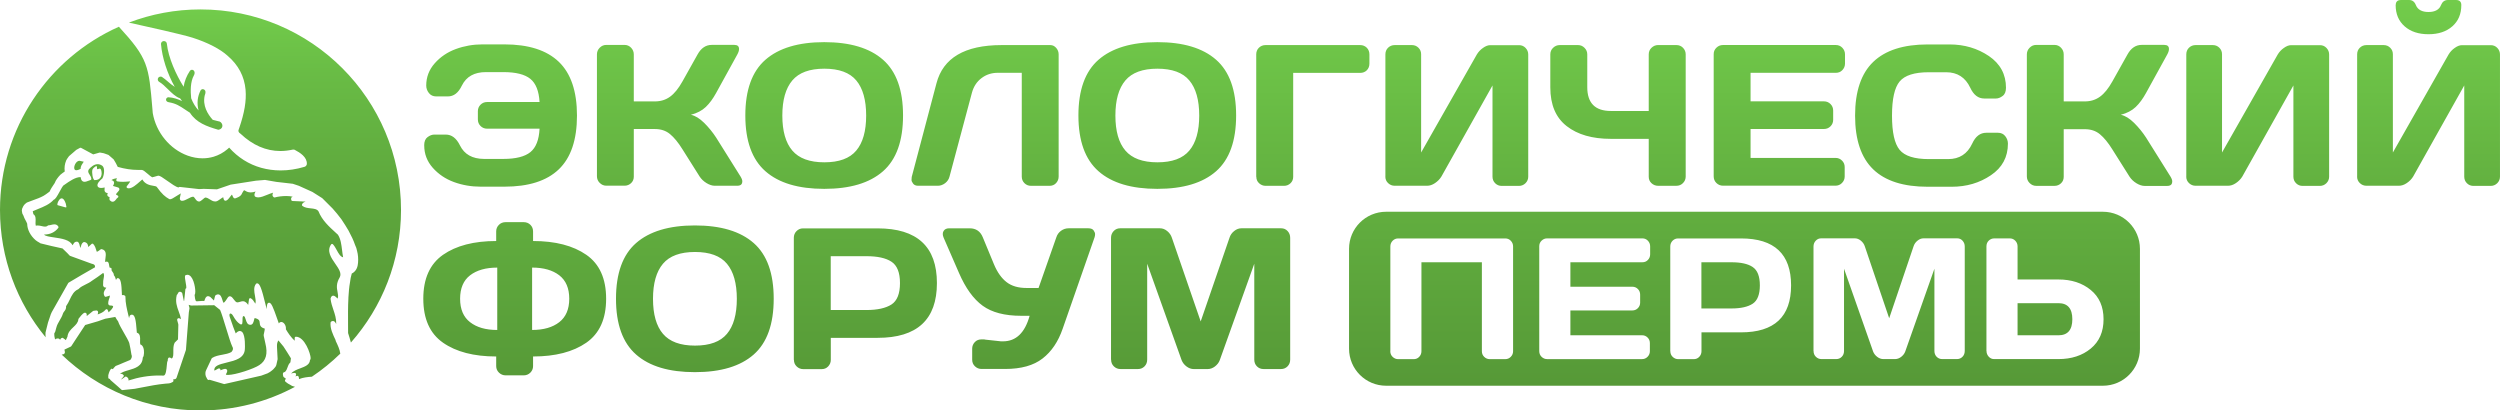 <svg xmlns="http://www.w3.org/2000/svg" xmlns:xlink="http://www.w3.org/1999/xlink" id="uuid-a8621ad6-291b-4843-8474-511f55a68598" viewBox="0 0 1200 197.01"><defs><style>.uuid-0ed833d5-2f4c-42e2-90fc-6ce7c16efcec{fill:url(#uuid-82bae537-fdb9-4cf5-83b9-f9671eb841b2);}.uuid-14aed6aa-a206-4b78-bedf-140fb0e6d3a3{fill:url(#uuid-5a80badd-4da7-4239-83cd-5adb71d2df2c);}</style><linearGradient id="uuid-82bae537-fdb9-4cf5-83b9-f9671eb841b2" x1="701.59" y1="0" x2="701.59" y2="185.16" gradientUnits="userSpaceOnUse"><stop offset="0" stop-color="#72cc4b"></stop><stop offset=".48" stop-color="#63b140"></stop><stop offset="1" stop-color="#569937"></stop></linearGradient><linearGradient id="uuid-5a80badd-4da7-4239-83cd-5adb71d2df2c" x1="96.25" y1="4.51" x2="96.25" y2="197.01" gradientUnits="userSpaceOnUse"><stop offset="0" stop-color="#72cc4b"></stop><stop offset=".16" stop-color="#69bc45"></stop><stop offset=".44" stop-color="#5ea83d"></stop><stop offset=".72" stop-color="#589c38"></stop><stop offset="1" stop-color="#569937"></stop></linearGradient></defs><g id="uuid-5fbfa679-b87b-48fb-8ae7-e1e3eb711c3c"><path class="uuid-0ed833d5-2f4c-42e2-90fc-6ce7c16efcec" d="M203.61,69.78c0-1.87.55-3.19,1.63-3.97,1.09-.82,2.18-1.21,3.19-1.21h5.57c2.8,0,5.06,1.71,6.77,5.18,2.14,4.32,5.95,6.46,11.52,6.5h9.34c5.95,0,10.27-1.09,12.96-3.27,2.69-2.18,4.13-5.92,4.4-11.25h-25.22c-1.21,0-2.26-.43-3.11-1.28-.86-.86-1.28-1.91-1.28-3.15v-3.97c0-1.21.43-2.26,1.28-3.11s1.91-1.28,3.11-1.28h25.22c-.31-5.29-1.79-8.99-4.44-11.13-2.65-2.14-6.93-3.23-12.92-3.23h-8.37c-5.57,0-9.42,2.14-11.56,6.46-1.67,3.5-3.89,5.21-6.73,5.21h-5.6c-1.48,0-2.65-.54-3.5-1.63-.86-1.09-1.28-2.3-1.28-3.58,0-4.05,1.36-7.63,4.09-10.7,2.72-3.07,6.11-5.37,10.16-6.85,4.05-1.48,8.29-2.22,12.77-2.22h10.47c11.64,0,20.35,2.8,26.15,8.37s8.72,14.17,8.72,25.8-2.92,20.24-8.72,25.8c-5.8,5.57-14.52,8.33-26.15,8.33h-11.4c-4.48,0-8.76-.74-12.8-2.22-4.05-1.48-7.43-3.78-10.16-6.85-2.72-3.07-4.09-6.65-4.09-10.7v-.04ZM356.29,87.1c0,1.4-.82,2.06-2.45,2.06h-10.78c-1.21,0-2.53-.43-3.93-1.28-1.4-.86-2.49-1.91-3.31-3.15l-8.29-13.15c-1.98-3.19-3.97-5.6-5.95-7.24-1.98-1.63-4.4-2.41-7.24-2.41h-10.12v22.88c0,1.21-.43,2.26-1.28,3.07s-1.91,1.25-3.11,1.25h-8.83c-1.21,0-2.26-.47-3.15-1.36-.9-.89-1.32-1.95-1.32-3.19V26.11c0-1.21.43-2.3,1.32-3.19s1.91-1.36,3.15-1.36h8.83c1.21,0,2.26.47,3.11,1.36s1.28,1.98,1.28,3.19v22.57h10.12c2.76,0,5.18-.74,7.28-2.26,2.1-1.52,4.05-3.93,5.95-7.32l7.28-13c1.67-3,3.93-4.55,6.77-4.55h10.86c1.52,0,2.26.66,2.26,1.98,0,.74-.27,1.6-.82,2.61l-10.2,18.52c-1.48,2.69-3.11,4.94-4.94,6.69-1.83,1.75-4.24,3-7.16,3.74,2.06.43,4.2,1.75,6.38,3.89,2.18,2.18,4.09,4.51,5.76,7.08l11.75,18.76c.54.9.82,1.71.82,2.37l-.04-.12ZM423.85,82.2c-6.42,5.64-15.8,8.45-28.22,8.45s-21.79-2.8-28.22-8.45c-6.42-5.64-9.65-14.56-9.65-26.78s3.23-21.13,9.65-26.74c6.42-5.6,15.84-8.45,28.22-8.45s21.79,2.8,28.22,8.45c6.42,5.64,9.61,14.56,9.61,26.74s-3.19,21.13-9.61,26.78ZM411.01,38.61c-3.15-3.78-8.29-5.64-15.33-5.64s-12.18,1.87-15.37,5.64c-3.19,3.78-4.79,9.38-4.79,16.85s1.6,13.08,4.79,16.81c3.19,3.74,8.29,5.64,15.37,5.64s12.18-1.87,15.33-5.64c3.15-3.74,4.75-9.34,4.75-16.81s-1.6-13.08-4.75-16.85ZM437.55,85.23l11.95-45.22c3.19-12.22,13.58-18.33,31.17-18.37h23.51c1.09,0,2.02.47,2.8,1.36.78.9,1.17,1.95,1.17,3.11v58.65c0,1.21-.43,2.26-1.25,3.15-.82.86-1.87,1.28-3.07,1.28h-8.99c-1.21,0-2.26-.43-3.11-1.28-.86-.86-1.28-1.91-1.28-3.15v-49.82h-11.48c-3,0-5.64.86-7.86,2.57-2.26,1.71-3.74,4.01-4.55,6.89l-10.78,40.32c-.31,1.28-1.01,2.34-2.1,3.19-1.09.82-2.26,1.25-3.46,1.25h-9.53c-1.09,0-1.91-.35-2.41-1.05s-.78-1.28-.74-1.75c0-.47.04-.86.12-1.17l-.08.04ZM583.73,82.2c-6.42,5.64-15.8,8.45-28.22,8.45s-21.79-2.8-28.22-8.45c-6.42-5.64-9.65-14.56-9.65-26.78s3.23-21.13,9.65-26.74c6.42-5.6,15.84-8.45,28.22-8.45s21.79,2.8,28.22,8.45c6.42,5.64,9.61,14.56,9.61,26.74s-3.19,21.13-9.61,26.78ZM570.88,38.61c-3.15-3.78-8.29-5.64-15.33-5.64s-12.18,1.87-15.37,5.64c-3.19,3.78-4.79,9.38-4.79,16.85s1.6,13.08,4.79,16.81c3.19,3.74,8.29,5.64,15.37,5.64s12.18-1.87,15.33-5.64c3.15-3.74,4.75-9.34,4.75-16.81s-1.6-13.08-4.75-16.85ZM602.99,84.88V26.11c0-1.28.43-2.37,1.28-3.19s1.91-1.28,3.19-1.28h45.42c1.28,0,2.34.43,3.19,1.28.82.86,1.25,1.91,1.25,3.19v4.44c0,1.28-.43,2.34-1.25,3.19-.82.82-1.91,1.25-3.19,1.25h-32.15v49.89c0,1.21-.43,2.26-1.28,3.07-.86.82-1.91,1.25-3.11,1.25h-8.83c-1.21,0-2.26-.43-3.15-1.25-.9-.82-1.32-1.87-1.32-3.07h-.04ZM664.99,84.8V26.11c0-1.28.43-2.37,1.28-3.19.86-.82,1.91-1.28,3.19-1.28h8.29c1.21,0,2.26.43,3.11,1.28.86.86,1.28,1.87,1.28,3.11v47.17l26.74-47.05c.74-1.21,1.71-2.3,2.96-3.15,1.25-.9,2.41-1.32,3.46-1.32h13.86c1.21,0,2.26.43,3.11,1.32.86.9,1.28,1.95,1.28,3.15v58.65c0,1.21-.43,2.26-1.32,3.15-.89.86-1.95,1.28-3.15,1.28h-8.29c-1.21,0-2.26-.43-3.11-1.28-.86-.86-1.28-1.91-1.28-3.15v-43.78l-24.52,43.71c-.74,1.21-1.75,2.26-3.07,3.15-1.32.9-2.57,1.28-3.81,1.28h-15.57c-1.21,0-2.26-.43-3.15-1.28s-1.32-1.91-1.32-3.15l.04.08ZM744.15,41.95v-15.84c0-1.21.43-2.3,1.32-3.15.89-.86,1.95-1.32,3.19-1.32h8.8c1.21,0,2.22.43,3.11,1.32.9.9,1.32,1.95,1.32,3.15v15.76c0,7.59,3.78,11.4,11.33,11.4h18.17v-27.17c0-1.21.43-2.3,1.32-3.15.9-.86,1.95-1.32,3.15-1.32h8.76c1.28,0,2.37.43,3.23,1.32.86.9,1.28,1.95,1.28,3.15v58.65c0,1.21-.43,2.26-1.32,3.15-.9.9-1.95,1.28-3.19,1.28h-8.76c-1.21,0-2.26-.43-3.15-1.25-.9-.82-1.32-1.87-1.32-3.07v-18.21h-18.17c-8.91,0-15.96-2.02-21.21-6.11-5.25-4.09-7.86-10.27-7.86-18.6ZM822.57,84.73V26c0-1.25.43-2.26,1.32-3.11.9-.86,1.91-1.28,3.15-1.28h54.17c1.21,0,2.26.43,3.11,1.32.86.9,1.28,1.95,1.28,3.15v4.44c0,1.21-.43,2.26-1.28,3.15-.86.9-1.91,1.28-3.11,1.28h-40.94v13.7h35.26c1.21,0,2.26.43,3.11,1.28s1.28,1.91,1.28,3.15v4.44c0,1.21-.43,2.26-1.28,3.11-.86.86-1.91,1.28-3.11,1.28h-35.26v13.89h40.83c1.21,0,2.22.43,3.07,1.28.86.86,1.28,1.87,1.28,3.11v4.51c0,1.21-.43,2.26-1.32,3.15-.9.9-1.95,1.28-3.15,1.28h-53.94c-1.21,0-2.26-.43-3.15-1.28-.9-.86-1.32-1.95-1.32-3.23v.08ZM899.16,81.3c-5.8-5.57-8.72-14.17-8.72-25.8s2.92-20.24,8.72-25.8c5.8-5.57,14.52-8.37,26.15-8.37h10.47c7.12,0,13.39,1.87,18.88,5.56,5.45,3.7,8.21,8.8,8.21,15.22,0,1.87-.55,3.19-1.63,3.97-1.09.82-2.18,1.21-3.19,1.21h-5.6c-2.88,0-5.14-1.71-6.73-5.18-2.34-4.94-6.19-7.43-11.56-7.43h-8.37c-6.85,0-11.52,1.48-13.97,4.44-2.45,2.96-3.66,8.41-3.66,16.39s1.21,13.47,3.66,16.42c2.45,2.96,7.08,4.44,13.97,4.44h9.34c5.37,0,9.22-2.49,11.52-7.43,1.6-3.5,3.85-5.21,6.77-5.21h5.6c1.48,0,2.65.54,3.5,1.63.86,1.09,1.28,2.3,1.28,3.58,0,6.42-2.72,11.52-8.17,15.18-5.45,3.7-11.71,5.53-18.84,5.53h-11.48c-11.64,0-20.35-2.76-26.15-8.33h0ZM1042.65,87.18c0,1.4-.82,2.06-2.45,2.06h-10.78c-1.21,0-2.53-.43-3.93-1.28-1.4-.86-2.49-1.91-3.31-3.15l-8.29-13.15c-1.98-3.19-3.97-5.6-5.95-7.24-1.98-1.63-4.4-2.41-7.24-2.41h-10.12v22.88c0,1.21-.43,2.26-1.28,3.07-.86.82-1.91,1.25-3.11,1.25h-8.83c-1.21,0-2.26-.47-3.15-1.36-.9-.89-1.32-1.95-1.32-3.19V26.11c0-1.21.43-2.3,1.32-3.19.89-.9,1.91-1.36,3.15-1.36h8.83c1.21,0,2.26.47,3.11,1.36.86.9,1.28,1.98,1.28,3.19v22.57h10.12c2.76,0,5.18-.74,7.28-2.26,2.1-1.52,4.05-3.93,5.95-7.32l7.28-13c1.67-3,3.93-4.55,6.77-4.55h10.86c1.52,0,2.26.66,2.26,1.98,0,.74-.27,1.6-.82,2.61l-10.2,18.52c-1.48,2.69-3.11,4.94-4.94,6.69-1.83,1.75-4.24,3-7.16,3.74,2.06.43,4.2,1.75,6.38,3.89,2.18,2.18,4.09,4.51,5.76,7.08l11.75,18.76c.54.9.82,1.71.82,2.37l-.04-.04ZM1049.42,84.8V26.11c0-1.28.43-2.37,1.28-3.19s1.91-1.28,3.19-1.28h8.29c1.21,0,2.26.43,3.11,1.28.86.86,1.28,1.87,1.28,3.11v47.17l26.74-47.05c.74-1.21,1.71-2.3,2.96-3.15,1.25-.9,2.41-1.32,3.46-1.32h13.86c1.21,0,2.26.43,3.11,1.32.86.9,1.28,1.95,1.28,3.15v58.65c0,1.21-.43,2.26-1.32,3.15-.89.86-1.95,1.28-3.15,1.28h-8.29c-1.21,0-2.26-.43-3.11-1.28-.86-.86-1.28-1.91-1.28-3.15v-43.78l-24.52,43.71c-.74,1.21-1.75,2.26-3.07,3.15-1.32.9-2.57,1.28-3.81,1.28h-15.57c-1.21,0-2.26-.43-3.15-1.28-.9-.86-1.32-1.91-1.32-3.15l.04.08ZM1131.43,84.8V26.11c0-1.28.43-2.37,1.28-3.19s1.91-1.28,3.19-1.28h8.29c1.21,0,2.26.43,3.11,1.28.86.86,1.28,1.87,1.28,3.11v47.17l26.74-47.05c.74-1.21,1.71-2.3,2.96-3.15,1.25-.9,2.41-1.32,3.46-1.32h13.86c1.21,0,2.26.43,3.11,1.32s1.28,1.95,1.28,3.15v58.65c0,1.21-.43,2.26-1.32,3.15-.9.86-1.95,1.28-3.15,1.28h-8.29c-1.21,0-2.26-.43-3.11-1.28-.86-.86-1.28-1.91-1.28-3.15v-43.78l-24.52,43.71c-.74,1.21-1.75,2.26-3.07,3.15-1.32.9-2.57,1.28-3.81,1.28h-15.57c-1.21,0-2.26-.43-3.15-1.28-.9-.86-1.32-1.91-1.32-3.15l.04.08ZM1149.95,2.41c0-1.6.86-2.41,2.57-2.41h3.85c1.52,0,2.61.82,3.23,2.41.89,2.22,2.92,3.35,6.07,3.35s5.18-1.13,6.03-3.35c.66-1.6,1.75-2.41,3.31-2.41h3.85c1.71,0,2.57.82,2.57,2.41,0,4.32-1.44,7.71-4.32,10.24-2.88,2.53-6.69,3.78-11.44,3.78s-8.56-1.25-11.44-3.78c-2.88-2.53-4.32-5.92-4.32-10.24h.04ZM238.17,115.69v-4.63c0-1.21.43-2.26,1.32-3.15.86-.86,1.95-1.28,3.23-1.28h8.64c1.28,0,2.37.43,3.23,1.28.86.86,1.28,1.91,1.28,3.15v4.63c10.7,0,19.23,2.22,25.57,6.62,6.34,4.4,9.5,11.44,9.5,21.09s-3.15,16.66-9.5,21.09c-6.34,4.4-14.87,6.62-25.57,6.62v4.63c0,1.21-.43,2.26-1.32,3.15-.9.86-1.95,1.28-3.19,1.28h-8.64c-1.21,0-2.3-.43-3.19-1.28-.9-.86-1.36-1.91-1.36-3.15v-4.63c-10.7,0-19.23-2.22-25.53-6.62-6.3-4.4-9.46-11.44-9.46-21.09s3.15-16.66,9.46-21.09c6.31-4.4,14.83-6.62,25.53-6.62ZM238.68,158.38v-29.93c-5.53,0-9.85,1.25-13.04,3.7-3.19,2.45-4.79,6.23-4.79,11.25s1.6,8.8,4.79,11.25c3.19,2.49,7.51,3.74,13.04,3.74ZM255.41,158.38c5.53,0,9.85-1.25,13.04-3.74,3.19-2.49,4.79-6.23,4.79-11.25s-1.6-8.76-4.79-11.25c-3.19-2.45-7.51-3.7-13.04-3.7v29.93ZM361.77,170.18c-6.42,5.64-15.8,8.45-28.22,8.45s-21.79-2.8-28.22-8.45c-6.42-5.64-9.65-14.56-9.65-26.78s3.23-21.13,9.65-26.74c6.42-5.6,15.84-8.45,28.22-8.45s21.79,2.8,28.22,8.45c6.42,5.64,9.61,14.56,9.61,26.74s-3.19,21.13-9.61,26.78ZM348.93,126.59c-3.15-3.78-8.29-5.64-15.33-5.64s-12.18,1.87-15.37,5.64c-3.19,3.78-4.79,9.38-4.79,16.85s1.6,13.08,4.79,16.81c3.19,3.74,8.29,5.64,15.37,5.64s12.18-1.87,15.33-5.64c3.15-3.74,4.75-9.34,4.75-16.81s-1.6-13.08-4.75-16.85ZM381.04,172.74v-58.65c0-1.21.43-2.3,1.28-3.15.86-.86,1.87-1.32,3.11-1.32h35.84c18.95,0,28.45,8.76,28.45,26.27s-9.5,26.27-28.45,26.27h-22.49v10.59c0,1.21-.43,2.26-1.28,3.15-.86.9-1.91,1.28-3.11,1.28h-8.83c-1.21,0-2.26-.43-3.15-1.28-.9-.86-1.32-1.91-1.32-3.15h-.04ZM398.75,148.81h17.16c5.25,0,9.26-.9,11.99-2.65,2.72-1.75,4.09-5.21,4.09-10.27s-1.36-8.48-4.09-10.27c-2.72-1.79-6.73-2.65-11.99-2.65h-17.16v25.84ZM472.58,162.98l7.9.86h.97c6.23,0,10.51-4.09,12.77-12.26h-4.05c-7.9,0-14.05-1.6-18.49-4.83-4.44-3.23-8.21-8.45-11.36-15.72l-7.39-16.97c-.54-1.25-.54-2.34,0-3.19.55-.86,1.4-1.28,2.61-1.28h9.92c3,0,5.1,1.44,6.27,4.28l5.41,13.08c1.6,3.81,3.62,6.62,6.03,8.48,2.41,1.87,5.6,2.8,9.54,2.8h5.8l8.52-24.29c.43-1.36,1.21-2.41,2.3-3.19,1.09-.78,2.3-1.17,3.58-1.17h9.5c1.21,0,2.06.35,2.53,1.01.47.66.7,1.28.7,1.79s-.08,1.01-.23,1.48l-15.33,43.94c-2.14,6.19-5.33,10.94-9.65,14.28-4.32,3.35-10.27,5.02-17.98,5.02h-11.33c-1.21,0-2.26-.43-3.15-1.28-.9-.86-1.32-1.91-1.32-3.15v-5.33c0-1.21.43-2.26,1.28-3.15.86-.9,1.91-1.28,3.19-1.28h1.52l-.04.08ZM533.29,172.63v-58.46c0-1.28.43-2.37,1.28-3.27.86-.9,1.87-1.32,3.11-1.32h19.11c1.21,0,2.37.43,3.46,1.32,1.09.89,1.83,1.95,2.22,3.15l13.86,40.24,13.85-40.24c.39-1.21,1.13-2.3,2.22-3.15,1.09-.9,2.26-1.32,3.46-1.32h19.11c1.21,0,2.26.43,3.07,1.32.82.89,1.25,1.95,1.25,3.27v58.46c0,1.28-.43,2.37-1.28,3.23s-1.91,1.28-3.11,1.28h-8.45c-1.21,0-2.26-.43-3.11-1.28-.86-.86-1.28-1.95-1.28-3.23v-46.04l-16.58,46.31c-.43,1.17-1.21,2.14-2.3,3-1.09.82-2.26,1.25-3.46,1.25h-6.73c-1.21,0-2.37-.43-3.46-1.25-1.09-.82-1.87-1.83-2.34-3l-16.54-46.31v46.04c0,1.28-.43,2.37-1.28,3.23-.86.86-1.91,1.28-3.11,1.28h-8.45c-1.21,0-2.26-.43-3.15-1.28-.9-.86-1.32-1.95-1.32-3.23h-.04ZM841.28,128.16c-2.3-1.54-5.68-2.27-10.12-2.27h-14.49v22.17h14.49c4.44,0,7.82-.77,10.12-2.27,2.3-1.5,3.45-4.47,3.45-8.81s-1.15-7.28-3.45-8.81ZM988.05,145.52h-19.62v15.42h19.62c4.44,0,6.67-2.57,6.67-7.71s-2.23-7.71-6.67-7.71ZM1009.38,101.64h-344.05c-9.83,0-17.79,7.97-17.79,17.79v47.93c0,9.83,7.97,17.79,17.79,17.79h344.05c9.83,0,17.79-7.97,17.79-17.79v-47.93c0-9.83-7.97-17.79-17.79-17.79ZM726.28,168.59c0,1.03-.36,1.94-1.12,2.7-.76.77-1.64,1.1-2.69,1.1h-7.39c-1.02,0-1.91-.37-2.66-1.1-.76-.73-1.12-1.64-1.12-2.7v-42.7h-29.01v42.7c0,1.03-.36,1.94-1.08,2.7-.72.77-1.61,1.1-2.63,1.1h-7.46c-1.02,0-1.91-.37-2.66-1.1-.76-.73-1.12-1.64-1.12-2.7h.03v-50.31c0-1.03.36-1.97,1.08-2.7.72-.73,1.58-1.13,2.63-1.13h51.49c1.02,0,1.91.37,2.63,1.13.72.77,1.08,1.67,1.08,2.7v50.31ZM792.07,122.08c0,1.03-.36,1.94-1.08,2.7-.72.77-1.61,1.1-2.63,1.1h-34.57v11.75h29.77c1.02,0,1.91.37,2.63,1.1.72.73,1.08,1.64,1.08,2.7v3.81c0,1.03-.36,1.94-1.08,2.67-.72.73-1.61,1.1-2.63,1.1h-29.77v11.92h34.47c1.02,0,1.87.37,2.6,1.1.72.73,1.08,1.6,1.08,2.67v3.87c0,1.03-.36,1.94-1.12,2.7-.76.77-1.64,1.1-2.66,1.1h-45.54c-1.02,0-1.91-.37-2.66-1.1-.76-.73-1.12-1.67-1.12-2.77v-50.31c0-1.07.36-1.94,1.12-2.67.76-.73,1.61-1.1,2.66-1.1h45.74c1.02,0,1.91.37,2.63,1.13.72.77,1.08,1.67,1.08,2.7v3.81ZM835.7,159.51h-18.99v9.08c0,1.03-.36,1.94-1.08,2.7-.72.77-1.61,1.1-2.63,1.1h-7.46c-1.02,0-1.91-.37-2.66-1.1-.76-.73-1.12-1.64-1.12-2.7h-.03v-50.31c0-1.03.36-1.97,1.08-2.7.72-.73,1.58-1.13,2.63-1.13h30.26c16,0,24.02,7.51,24.02,22.54s-8.02,22.54-24.02,22.54ZM943.07,168.49c0,1.1-.36,2.04-1.08,2.77-.72.73-1.61,1.1-2.63,1.1h-7.13c-1.02,0-1.91-.37-2.63-1.1-.72-.73-1.08-1.67-1.08-2.77v-39.5l-14,39.73c-.36,1-1.02,1.84-1.94,2.57-.92.7-1.91,1.07-2.92,1.07h-5.68c-1.02,0-2-.37-2.92-1.07-.92-.7-1.58-1.57-1.97-2.57l-13.96-39.73v39.5c0,1.1-.36,2.04-1.08,2.77-.72.73-1.61,1.1-2.63,1.1h-7.13c-1.02,0-1.91-.37-2.66-1.1-.76-.73-1.12-1.67-1.12-2.77h-.03v-50.15c0-1.1.36-2.04,1.08-2.8.72-.77,1.58-1.14,2.63-1.14h16.13c1.02,0,2,.37,2.92,1.14.92.77,1.54,1.67,1.87,2.7l11.7,34.52,11.7-34.52c.33-1.03.95-1.97,1.87-2.7.92-.77,1.91-1.14,2.92-1.14h16.13c1.02,0,1.91.37,2.6,1.14.69.77,1.05,1.67,1.05,2.8v50.15ZM1003.56,167.32c-4.11,3.37-9.27,5.04-15.48,5.04h-30.98c-.99,0-1.81-.4-2.53-1.17-.69-.77-1.05-1.67-1.05-2.74l-.03.03v-50.21c0-1.1.36-2.04,1.08-2.74.72-.7,1.61-1.1,2.69-1.1h7.46c1.02,0,1.91.37,2.63,1.13.72.77,1.08,1.67,1.08,2.7v15.89h19.62c6.24,0,11.4,1.67,15.51,5.04,4.11,3.37,6.14,8.05,6.14,14.06s-2.04,10.68-6.14,14.06Z"></path><path class="uuid-14aed6aa-a206-4b78-bedf-140fb0e6d3a3" d="M161.16,163.42c-1.37-2.85-2.79-5.8-2.48-8.62.02-.17.11-.32.26-.42.31-.2.59-.3.88-.3.78,0,1.17.71,1.48,1.28.03.06.06.11.09.17.06-2.63-.64-4.69-1.37-6.85-.54-1.59-1.1-3.24-1.34-5.16,0-.07,0-.13,0-.2.26-1.16.83-1.4,1.27-1.4.64,0,1.21.54,1.77,1.07.11.1.24.23.37.34.35-1.11.15-2.1-.07-3.23-.36-1.84-.76-3.92,1.05-6.98,1.06-1.93-.5-4.18-2.16-6.56-1.96-2.83-4.18-6.03-1.99-9.22.1-.15.26-.24.44-.25.01,0,.03,0,.04,0,.16,0,.32.07.43.19.72.77,1.28,1.8,1.82,2.79.87,1.59,1.69,3.11,3.05,3.44-.22-1.12-.36-2.28-.5-3.41-.34-2.78-.66-5.41-2-7.45l-.91-.83c-3.43-3.12-6.68-6.07-8.42-10.4-.72-1.1-2.2-1.26-3.76-1.42-1.41-.15-2.87-.31-3.96-1.17-.19-.15-.26-.39-.2-.62.25-.89,1.1-1.2,1.72-1.42.02,0,.04-.02.06-.02l-6.35-.29c-.22-.01-.42-.14-.5-.34-.2-.46-.23-.83-.08-1.14.16-.34.46-.49.73-.58-.81-.21-1.89-.33-3.14-.33-1.87,0-3.96.26-5.47.68-.05.01-.1.02-.16.02-.12,0-.24-.04-.34-.11-.9-.64-.66-1.55-.32-2.2-.86.22-1.84.62-2.8,1.01-1.51.62-3.07,1.26-4.36,1.26-.55,0-1.03-.12-1.44-.35-.11-.07-.2-.17-.25-.29-.29-.72,0-1.49.45-2.17-.87.28-1.66.42-2.37.42-1.33,0-2.12-.49-2.65-.82-.16-.1-.39-.24-.46-.24-.1.03-.43.28-1.33,2.08,0,.02-.02.04-.03.06-.56.85-1.66,1.31-2.84,1.74-.09.03-.18.05-.27.05-.62,0-.88-.62-1.13-1.23-.07-.18-.18-.44-.28-.6-.25.21-.65.75-.91,1.09-.68.9-1.32,1.76-2.1,1.86-.02,0-.08,0-.1,0-.73,0-.89-.78-1-1.3-.02-.11-.06-.27-.09-.39-.33.14-.87.52-1.32.85-.84.6-1.63,1.18-2.36,1.2h-.12c-1.05,0-1.85-.51-2.62-1-.71-.46-1.39-.89-2.23-.9-.17.04-.75.53-1.09.82-.7.59-1.3,1.11-1.87,1.11-.89-.02-1.41-.76-1.87-1.4-.3-.42-.64-.91-.93-.92h0c-.7,0-1.59.47-2.45.93-.97.51-1.97,1.04-2.87,1.04-.04,0-.09,0-.13,0-.31-.02-.57-.15-.74-.38-.38-.52-.18-1.34.04-2.2.07-.29.18-.71.21-.99-.43.21-1.34.8-1.98,1.21-1.56,1.01-2.55,1.62-3.17,1.62-.15,0-.29-.03-.41-.1-1.96-1.1-3.43-2.3-5.98-5.82-.21-.31-.94-.43-1.71-.56-1.56-.26-3.85-.65-5.22-3.04-.34.27-.75.63-1.17,1.01-1.64,1.45-3.68,3.26-5.31,3.26-.25,0-.5-.04-.72-.13-.17-.07-.3-.21-.35-.39-.05-.18,0-.37.11-.51.9-1.14,1.45-1.91,1.65-2.3-.02,0-.05,0-.08,0-.27,0-.64.03-1.07.07-.66.06-1.49.13-2.44.13s-1.78-.07-2.63-.2c-.28-.05-.49-.29-.49-.57,0-.4.14-.73.33-1-1.04.2-2.01.42-2.67.96.51.1.93.3,1.15.73.26.51.14,1.15-.41,2.06l2.34.7c.5.14.68.43.74.65.16.56-.28,1.02-.78,1.56-.3.32-.86.92-.8,1.18,0,.04.09.25.73.49.22.08.37.29.37.53,0,.24-.13.45-.35.55-.23.1-.48.43-.72.75-.42.56-.9,1.18-1.67,1.18-.45,0-.88-.22-1.34-.67-.08-.08-.14-.19-.16-.31-.1-.55-.06-.94.04-1.22-.1-.04-.47-.2-.47-.2-.35-.14-.51-.4-.58-.58-.14-.39-.02-.79.16-1.17-.54-.03-.93-.19-1.2-.49-.44-.49-.38-1.13-.32-1.71.02-.17.03-.35.04-.51-.67.16-1.24.24-1.71.24-1.15,0-1.56-.49-1.7-.9-.43-1.22,1.23-2.8,2.31-3.69.87-1.55,1.26-4.9.06-5.98-.73-.56-1.52-.85-2.32-.85-1.7,0-3.23,1.33-4.23,2.47-.61.98-.28,1.59.35,2.57.36.56.78,1.2.85,1.97.03.28-.15.54-.43.61-.29.08-.61.2-.95.34-.63.24-1.27.5-1.88.5-1.08,0-1.71-.76-1.88-2.25-.04,0-.09,0-.13,0-2.41,0-5.29,2.03-7.4,3.51-.3.21-.59.41-.86.6-.25.21-.97,1.54-1.55,2.6-1.48,2.71-2.22,3.94-2.98,4.13-2,2.24-4.77,3.35-7.45,4.43-.87.35-1.77.71-2.62,1.1,0,.21.07.42.14.68.06.23.14.47.17.75,1.18.76,1.11,2.22,1.04,3.51-.03.71-.07,1.44.1,2,.27-.06.56-.1.87-.1.68,0,1.33.15,1.97.3.58.13,1.12.26,1.62.26.54,0,.95-.15,1.32-.49.11-.1.25-.15.39-.15.35,0,.78-.1,1.22-.21.51-.12,1.03-.25,1.54-.25.84,0,1.48.36,1.9,1.06.12.21.11.47-.04.66-1.65,2.1-3.94,3.17-6.79,3.17h-.02s.02.03.03.04c.48.72,2.68,1.04,4.8,1.35,3.56.52,7.57,1.1,8.82,3.77.1-.1.21-.27.36-.53.29-.51.69-1.21,1.64-1.21.13,0,.26.01.4.04.11.02.22.08.3.16.54.54.71,1.34.87,2.11.05.26.11.52.18.75.12-.21.2-.49.3-.85.17-.64.39-1.45,1.18-1.94.09-.06.2-.09.31-.09.03,0,.06,0,.09,0,1.73.26,1.88,1.65,1.91,2.4.31-.25.81-.69,1.61-1.47.11-.1.25-.16.4-.16,0,0,.02,0,.02,0,.16,0,.31.08.41.2.86.98,1.16,2.05,1.39,2.84.09.33.22.78.32.86.11-.01.53-.12,1.81-1.15.1-.08.23-.13.36-.13.04,0,.08,0,.12.01,2.36.5,2.07,2.62,1.84,4.33-.09.64-.18,1.29-.15,1.88.27-.15.51-.21.73-.21.95,0,1.07,1.04,1.16,1.72.13,1.04.25,1.23.53,1.23,0,0,.09,0,.1,0,.17,0,.33.07.44.2.12.14.17.32.13.5-.11.53.08.78.4,1.19.31.41.7.9.7,1.7.61.63.82,1.54.99,2.22,0,.02,0,.04.01.06.1-.15.22-.35.37-.62.1-.18.3-.29.5-.29.02,0,.04,0,.06,0,1.48.15,1.72,3.07,1.89,7.17.02.36.03.71.05,1.03.17-.05.34-.08.51-.08.39,0,.74.14.99.39.11.11.17.26.17.41,0,3.06.7,5.93,1.37,8.72.13.54.26,1.07.38,1.59.02-.09.04-.21.06-.29.07-.42.18-1.05.79-1.29.13-.07.32-.11.5-.11,1.57,0,1.93,2.96,2.25,7.13.05.59.09,1.15.13,1.52,1.67.46,1.61,2.3,1.56,3.67-.02.75-.05,1.53.16,2.02,1.36.37,1.79,2.37,1.72,4.07-.03.82-.17,1.76-.59,2.19-.18,4.14-3.67,5.15-6.76,6.04-1.68.48-3.29.95-4.22,1.86.18-.05.37-.09.56-.09.45,0,.85.2,1.18.59.19.23.18.56-.03.77-.61.64-.99,1.09-1.23,1.41.5-.25,1.2-.69,1.99-1.33.11-.09.24-.13.37-.13.1,0,.2.03.29.08.66.38,1.01.85,1.02,1.41,0,.14-.02.27-.05.4,4.99-1.61,9.84-2.4,14.75-2.4.69,0,1.39.02,2.09.05h0c1.15,0,1.42-3.09,1.56-4.74.1-1.2.17-2,.46-2.39.01-.76.1-1.56.84-1.56.27,0,.48.14.66.27.13.09.28.2.38.2.02,0,.05,0,.1-.03.72-.48.72-1.87.71-3.33,0-1.36-.02-2.91.6-4.14.03-.06.06-.11.11-.15l1.53-1.53.15-6.56s0-.07.01-.1c.08-.4-.15-1.12-.31-1.65-.23-.72-.38-1.19-.1-1.57.13-.18.35-.29.58-.29s.53.09,1.08.48c-.21-1.36-.66-2.59-1.1-3.78-.83-2.26-1.68-4.6-.92-7.73.04-.17.15-.31.3-.38.05-.04.14-.24.19-.36.15-.34.41-.92,1.05-.92.3,0,.6.14.94.43.1.09.17.21.19.35.16.95.46,2.45.75,3.71.04-.06.09-.11.15-.16l.58-5.52c.03-.24.2-.44.42-.5.13-.47-.14-2.01-.31-2.95-.22-1.26-.41-2.35-.26-2.96.05-.18.18-.33.36-.4.25-.09.5-.14.74-.14,2.72,0,3.82,5.7,3.82,8.07,0,.44-.03.8-.1,1.06-.06.24-.15.4-.25.52.27,3.08.68,3.09,1.15,3.09h0c.22,0,.5-.03.83-.07.47-.06,1.04-.12,1.73-.12.32,0,.63.01.94.04.07-.14.15-.38.21-.55.25-.71.62-1.77,1.62-1.77.36,0,.73.15,1.13.45.61.53.9.85,1.13,1.1.18.2.32.35.55.54.08-.3.17-.68.23-.96.22-1,.35-1.57.77-1.7.34-.19.66-.29.97-.29,1.25,0,1.7,1.44,2.06,2.6.14.46.41,1.33.61,1.43,0,0,.52-.06,1.94-2.41.3-.48.66-.71,1.08-.71.71,0,1.22.67,1.8,1.44.47.61,1.05,1.38,1.58,1.47.08.02.15.02.23.02.35,0,.79-.13,1.2-.26.27-.08.55-.17.82-.22.18-.05.39-.07.59-.07,1.31,0,2.08,1.07,2.56,1.77.12-.55.25-1.47.4-2.74.02-.19.13-.35.3-.44.09-.05.18-.07.28-.07.09,0,.18.02.26.06.83.42,1.42,1.36,1.89,2.12.09.15.21.33.31.48.32-1.01.08-2.35-.18-3.76-.38-2.07-.77-4.21.51-5.8.08-.1.2-.17.33-.2.06-.01.13-.02.19-.02,1.3,0,2.17,2.58,3.95,9.83.21.87.44,1.78.65,2.57.02-1.96.24-3.09,1.14-3.09,1.04,0,1.86,1.87,3.95,7.89.24.69.49,1.42.72,2.04.38-.61.93-.68,1.16-.68.51,0,1.02.28,1.45.79.61.72.9,1.75.79,2.73,1.11,1.87,2.39,3.79,4.22,5.49v-1.36c0-.32.26-.58.58-.58,4.26,0,7.08,8.29,7.08,10.28,0,.25-.03.44-.1.6-.05.13-.13.24-.22.32-.12,2.28-2.41,3.13-4.63,3.96-1.7.63-3.44,1.28-4.42,2.54.5-.2,1.03-.33,1.45-.33.24,0,.46.04.63.13.24.12.37.4.3.66l-.06.23c-.05.21-.1.46-.18.71.02-.01.03-.02.05-.03.25-.17.47-.31.74-.31.67,0,.82.58.85,1.59,1.95-.8,4.15-1.02,6.19-1.16,4.88-3.27,9.44-6.98,13.63-11.07-.23-1.96-1.22-4.06-2.28-6.26ZM27.71,98.5c-.93-.15,1.85-6.79,3.86-.77.46,2.62,1.08,2.01-3.86.77ZM45.47,86.46c-.93,0-1.54-3.86-1.08-5.1.31-.77,2.32-2.47,2.16-1.08-.15,2.32,1.39-.62,2.01,1.39.62,2.01.15,4.79-3.09,4.79ZM21.94,161.93C8.23,145.3,0,123.99,0,100.76,0,61.56,23.44,27.83,57.07,12.83c14.04,15.3,14.33,18.63,16.08,39.37l.16,1.94s0,.07.01.11c1.6,9.31,8.17,17.33,16.76,20.45,2.38.86,4.79,1.29,7.16,1.29,1.82,0,3.6-.26,5.29-.76,2.44-.73,4.69-1.96,6.68-3.66.03-.02.05-.05.08-.07.05-.05.15-.14.27-.25.16-.14.31-.27.44-.4,4.16,4.7,9.47,8.05,15.37,9.69,2.98.83,6.12,1.26,9.33,1.26h0c3.75,0,7.57-.57,11.35-1.7l.19-.06c.28-.08.52-.25.68-.49l.13-.18c.15-.2.23-.45.24-.7.13-3.27-3.25-5.41-5.8-6.74-.18-.1-.38-.14-.58-.14-.02,0-.04,0-.05,0-.04,0-.07,0-.11,0-.09,0-.18,0-.27.03-2,.43-3.98.66-5.91.66-6.86,0-13.28-2.79-19.1-8.28-.05-.05-.11-.1-.18-.14-.79-.52-1.15-1.12-.5-2.5.02-.04.04-.08.05-.13,2.51-7.29,3.48-13.09,3.04-18.22,0-.04,0-.07,0-.11-.6-6.51-3.43-11.86-8.62-16.33-3.62-3.29-9.61-6.37-16.86-8.69-4.78-1.53-22.68-5.51-30.53-7.24,10.67-4.08,22.26-6.32,34.37-6.32,53.16,0,96.25,43.09,96.25,96.25,0,24.4-9.08,46.67-24.05,63.64-.41-1.51-.85-3.03-1.35-4.54,0-1.4,0-2.8-.02-4.18-.03-4.14-.06-8.41.17-12.67v-.22c.16-2.42.32-4.91.77-7.33.14-1.35.4-2.65.85-4.2.14-.09.36-.2.53-.28.03-.01.05-.03.07-.04,1.87-1.31,2.27-3.21,2.41-4.91.16-1.91,0-3.84-.47-5.58-.16-.96-.48-1.92-.96-2.88-.75-2.25-1.79-4.36-3.12-6.86-1-1.72-2.06-3.39-3.43-5.46-1.39-1.86-2.81-3.59-4.22-5.16l-4.94-4.94s-.06-.06-.1-.08l-4.63-2.93s-.05-.03-.07-.04l-6.48-2.93s-.04-.02-.06-.02l-2.78-.93s-.08-.02-.12-.03l-7.83-.9-5.4-.93s-.07,0-.1,0c-.02,0-.03,0-.05,0l-4.26.36-12.06,1.88s-.07.01-.1.02l-6.53,2.24c-.82,0-1.8-.05-2.83-.1-1.19-.06-2.42-.12-3.56-.12-.89,0-1.62.04-2.21.11l-9.26-1.04s-.05,0-.07,0c-.17,0-.33.07-.44.21,0,0-.04.01-.1.01-.99,0-3.53-1.82-5.4-3.15-2.22-1.58-3.51-2.48-4.28-2.48-.06,0-.12,0-.18.03-.83.27-1.84.57-2.15.62-.04,0-.08-.01-.12-.01-.15,0-.29.06-.39.15h-.11c-.5-.23-1.35-.97-2.12-1.63-1.38-1.19-2.26-1.92-2.94-1.92h-1.85c-2.99,0-6.14-.47-9.62-1.45-.61-1.33-1.22-2.38-1.93-3.53-.03-.05-.07-.09-.11-.13l-2.32-2.01c-.05-.05-.12-.08-.19-.11l-2.16-.77s-.06-.02-.09-.02l-1.7-.31s-.07,0-.1,0c-.05,0-.11,0-.16.02l-3.02.86-5.81-3.13c-.09-.05-.18-.07-.28-.07s-.19.02-.28.07l-1.7.93s-.07.04-.1.07l-3.4,2.93s-.07.06-.09.1l-.8,1.12-.46.77s-.03.05-.04.08c-.73,1.76-.96,3.47-.71,5.34-.69.45-1.38,1-2.05,1.53-.02.01-.03.03-.05.04-.65.65-1.13,1.29-1.6,1.92-.45.59-.78,1.2-1.13,2.08-.14.22-.29.43-.43.64-.75,1.11-1.47,2.16-2,3.43-.28.2-.55.4-.81.6-.7.52-1.37,1.02-2.09,1.43-1.57.88-3.37,1.52-5.11,2.14-.95.34-1.92.68-2.85,1.07-.05.02-.1.05-.14.08l-.77.62s-.03.03-.05.04c-.67.67-1.02,1.34-1.36,2.2,0,.02-.02.05-.02.07-.17.69-.18,1.1-.02,1.63.02.54.21.93.54,1.43l.11.23c.24.82.63,1.53,1,2.21.14.26.28.51.41.77.14.28.27.54.4.92.03,2.8,1.55,5.75,4.09,7.93.59.44,1.09.78,1.75,1.12l.43.29c.05.04.11.06.18.08,3.5.91,7.05,1.69,10.51,2.44.38.38.76.74,1.13,1.1.81.77,1.57,1.5,2.27,2.3.06.07.15.13.24.16l10.19,3.71s.04.01.06.02c.58.14,1.08.27,1.43.62.24.24.28.56.29,1.11-4.16,2.38-8.45,4.83-12.69,7.4-.08.05-.15.12-.2.21l-7.87,13.9s-.03.07-.05.1c-.06.17-.14.33-.22.51-.14.3-.3.64-.4,1.04-.94,2.5-1.41,4.1-2.01,6.81-.08.24-.12.47-.16.67-.03.19-.07.36-.11.46-.03.07-.06.15-.06.22-.05.79-.02,1.56.05,2.32ZM80.55,39.14c1.09.92,2.2,1.87,3.33,2.56-3.61-6.47-6.05-14-6.61-20.57v-.14c.07-.72.63-1.25,1.37-1.28.8.01,1.37.52,1.44,1.23.71,6.73,4.46,15.03,8.06,20.71.4-2.64,1.41-5.22,2.98-7.57.23-.35.62-.58,1.03-.58l.17.02h0c.52.06.93.48,1.06,1.09.1.47-.02,1.09-.32,1.6-1.72,3.06-1.66,7.63-1.3,10.96.91,2.33,2.1,4.29,3.56,5.84-.89-3.32-.57-6.71.99-9.64l.09-.13.07-.08c.21-.23.52-.37.85-.37.07,0,.14,0,.21.02.34.04.7.28.92.64.22.43.25.97.1,1.49,0,0-.06.17-.07.21-.03.08-.05.15-.08.23l-.04.13c-.03.08-.06.16-.08.24-1.15,4.92,1.41,9.08,3.83,11.76.55.15,1.16.3,1.75.45.45.11.89.22,1.3.32l.41.1.16.2.02-.04.1.06.19.14c.6.62.84,1.37.65,2.07-.16.66-.7,1.16-1.5,1.4l-.35.05h-.11s-.15-.04-.15-.04c-5.32-1.55-10.35-3.33-13.41-8.11-.69-.44-1.31-.85-1.87-1.22l-.37-.25c-2.68-1.79-4.44-2.97-7.85-3.56-.9-.12-1.23-.6-1.34-.97-.12-.4.03-.97.56-1.28l.18-.08.12-.04.26-.03c2.38.12,4.56.92,6.56,1.84-.33-.44-.66-.88-.99-1.32-2.11-.71-4.02-2.6-5.87-4.42-1.41-1.38-2.82-2.76-4.12-3.47-.61-.33-.88-1.09-.61-1.73.21-.5.7-.81,1.28-.81.1,0,.19,0,.3.03l.09.02.27.12c.93.61,1.87,1.41,2.76,2.17l.06.05ZM108.5,179.55c.58-.98.71-1.58.46-2.03-.1-.17-.34-.46-.89-.46s-1.32.3-2.05.59c-.08.03-.17.07-.25.1.07-.23.06-.4-.04-.58-.11-.21-.33-.34-.58-.34-.29,0-.57.17-1.05.45-.35.21-.92.55-1.24.6-.24-2.21,2.1-2.93,5.97-3.86,4.04-.97,8.62-2.07,8.71-6.64.02-.25.35-6.26-1.28-7.99-.32-.34-.71-.52-1.13-.52-.61,0-1.26.38-1.98,1.17-.55-1.25-1.67-4.32-2.9-8.01-.19-.56-.18-1.06.03-1.35.09-.13.21-.19.35-.19.33,0,.85.32,1.33,1.23,1.75,3.18,3.36,3.89,3.54,3.97.07.03.14.04.22.04.1,0,.19-.02.28-.07.15-.08.26-.23.29-.4.11-.58.11-1.19.12-1.73.01-1.3.09-1.72.48-1.81.03,0,.07,0,.1,0,.41,0,.66.69.96,1.65.36,1.13.8,2.53,2.15,2.53.05,0,.09,0,.1,0,1.16,0,1.48-1.28,1.71-2.21.08-.33.22-.87.34-1.04,2.26.56,2.33,1.33,2.42,2.32.09.98.19,2.19,2.39,2.74.08.41-.19,1.6-.31,2.13-.17.76-.25,1.09-.16,1.36l.77,3.53c1.27,5.06.36,8.39-2.86,10.5-2.53,1.76-11.51,4.74-15.07,4.74-.79,0-1-.15-1.02-.15,0,0,0,0,0,0,0-.02,0-.1.1-.27ZM36.63,81.72c-.35,0-.6-.1-.76-.3-.16-.2-.25-.52-.25-.9,0-1.33,1.06-3.3,2.53-3.35.34.08.71.16,1.06.23.31.07.66.14.99.22-.14.25-.3.48-.47.72-.49.71-1.03,1.51-1.04,2.7-1.03.56-1.69.69-2.07.69ZM141.65,185.65c-13.53,7.25-28.98,11.37-45.4,11.37-25.87,0-49.35-10.21-66.65-26.81.19-.02.38-.05.55-.1.38-.05.66-.21.83-.46.29-.42.15-.92.05-1.32-.04-.16-.12-.45-.1-.52,0,0,.02-.02.1-.05,1.09-.47,2.04-.94,2.96-1.4.09-.05.17-.12.23-.2.6-.92,1.19-1.84,1.78-2.74,1.66-2.56,3.22-4.97,4.89-7.42,1.96-.6,4.08-1.2,6.12-1.79.02,0,.05-.01.07-.02.59-.25,1.23-.46,1.92-.68.51-.16,1.03-.33,1.56-.53,1.53-.28,3.1-.56,4.77-.85.43.82.85,1.47,1.34,2.1.46,1.45,1.68,3.56,2.86,5.61,1.03,1.78,2.1,3.63,2.5,4.76.4,1.6.68,3.31.95,4.96l.12.7s.01.06.02.09l.14.41c.09.76-.19,1.33-.71,2-1.06.39-2.27.91-3.43,1.42-1.21.53-2.45,1.07-3.51,1.45-.08.03-.15.08-.22.14-.59.59-.93,1.02-1.25,1.45l-.15-.11c-.1-.08-.22-.12-.35-.12-.03,0-.07,0-.1,0-.16.03-.3.12-.39.25-.32.47-.67,1.01-.85,1.71l-.31,1.08c-.02.05-.02.11-.02.16v1.08c0,.32.26.58.58.58h.13l.29.49c.03.05.07.1.12.14l3.54,3.08,1.7,1.54c.11.1.25.15.39.15.02,0,.04,0,.06,0l5.91-.62c1.1-.21,2.19-.42,3.27-.63,3.87-.76,7.53-1.47,11.34-1.83l1.85-.15s.06,0,.09-.02l.62-.15s.08-.03.12-.04l.93-.46c.2-.1.32-.3.32-.52v-.87s.06.01.09.02c.11.03.25.06.4.06.4,0,.73-.2.97-.61.02-.04.04-.07.05-.11l4.48-13.28s.02-.09.03-.14l1.38-17.87.31-2.01c.01-.08,0-.15-.01-.23l-.37-1.47,1.02.31c.06.02.11.03.17.03,0,0,11.07-.15,11.07-.15l2.82,2.26c.61,1.3,1.75,5.01,2.84,8.6,1.2,3.91,2.33,7.61,2.99,8.93.42.7.46,1.26.13,1.91-.05.11-.15.24-.25.37-.09.13-.19.25-.27.39-1.27.73-2.87,1.03-4.41,1.31-1.71.31-3.47.64-4.89,1.56-.09.06-.16.14-.2.23-.47.94-.9,1.88-1.32,2.8-.42.91-.84,1.84-1.3,2.76-.11.22-.37.81-.37,1.5,0,.48,0,.87.18,1.42,0,.03.02.05.03.08l.62,1.24s.03.06.05.09c.12.16.34.45.71.45.17,0,.31-.07.4-.14.04.02.08.04.12.05l6.79,2.01c.05.02.11.02.16.02.04,0,.09,0,.13-.02,2.93-.69,5.91-1.36,8.79-2,2.89-.65,5.87-1.31,8.81-2.01.02,0,.05-.01.07-.02l2.93-1.08s.06-.02.09-.04l1.08-.62s.04-.03.06-.04l.37-.27c.45-.33.84-.62,1.27-1.05l.93-1.08s.06-.08.08-.12l.31-.62s.04-.09.05-.13l.62-2.78c.01-.05.02-.11.01-.16-.08-1.31-.12-2.08-.15-2.85-.04-.77-.08-1.55-.15-2.83v-.93c0-.81.23-1.58.68-2.3l2.44,2.95c1.19,1.78,2.4,3.74,3.57,5.65l-.25,1.91c-.85.83-1.13,1.66-1.4,2.46-.25.72-.48,1.4-1.16,2.12l-.66.26c-.22.09-.37.3-.37.54v.62s0,.09.02.14l.15.62c.03.13.1.24.21.32l1.09.84s-.03.03-.04.04c-.2.2-.48.48-.45.88.01.13.08.38.32.54.77.61,1.43,1.11,2.26,1.46l.73.44s.06.03.09.05c.45.17.93.31,1.43.44ZM46.87,150.95c.19-.54.3-1.1.15-1.45-.12-.29-.39-.48-.71-.48-.06,0-.12,0-.14.01l-1.24.15c-.11.01-.21.06-.29.12l-3.01,2.4c.05-.54.04-1.03-.24-1.34-.15-.17-.36-.26-.59-.26-.44,0-1.05.22-3.06,2.85-.07.09-.11.19-.12.3-.13,1.61-1.24,2.66-2.41,3.78-1.29,1.23-2.62,2.49-2.83,4.59-.14.27-.26.53-.36.77-.18.43-.31.71-.49.89-.17-.32-.5-.5-.68-.59-.13-.07-.28-.15-.32-.22-.1-.2-.3-.32-.52-.32-.03,0-.06,0-.1,0-.61.1-.9.51-1.06.99-.19-.38-.52-.69-1.12-.69-.26,0-.54.06-.87.19-.04.02-.08.03-.11.06-.12.08-.23.17-.31.26-.23-.9-.47-1.91-.36-3.04.42-.45.56-1.12.7-1.72.07-.31.13-.6.22-.82.01-.03.02-.05.03-.08.3-1.29.93-2.34,1.58-3.46.62-1.05,1.26-2.14,1.64-3.42.13-.36.36-.65.6-.96.47-.61.99-1.3.86-2.48.72-.98,1.26-2.1,1.78-3.19.99-2.07,1.92-4.02,4.02-4.93.07-.03.14-.08.2-.14.87-.95,2.17-1.58,3.42-2.2,1.04-.51,2.11-1.03,2.98-1.74,1.99-1.28,3.57-2.41,5.4-3.78.59.5.46,1.48.2,2.85-.13.69-.26,1.35-.19,1.97.02.09,0,.27-.02.43-.04.4-.1.96.28,1.38.27.3.68.45,1.26.45-.1.18-.22.36-.35.54-.61.91-1.37,2.05-.49,3.56.11.18.3.29.5.29.05,0,.09,0,.14-.02.88-.22,1.51-.45,1.93-.61,0,0,0,0,0,0-.02.1-.13.72-.17.97-.4,1.01-.96,2.73-.48,3.44.16.24.43.38.73.38,1,0,1.4.21,1.44.4.13.67-1.29,2.16-2.19,2.89-.09-.4-.23-.8-.43-1.19-.09-.18-.26-.3-.46-.32-.02,0-.04,0-.06,0-.17,0-.34.08-.45.21-.99,1.21-2.4,1.82-3.86,2.32Z"></path></g></svg>